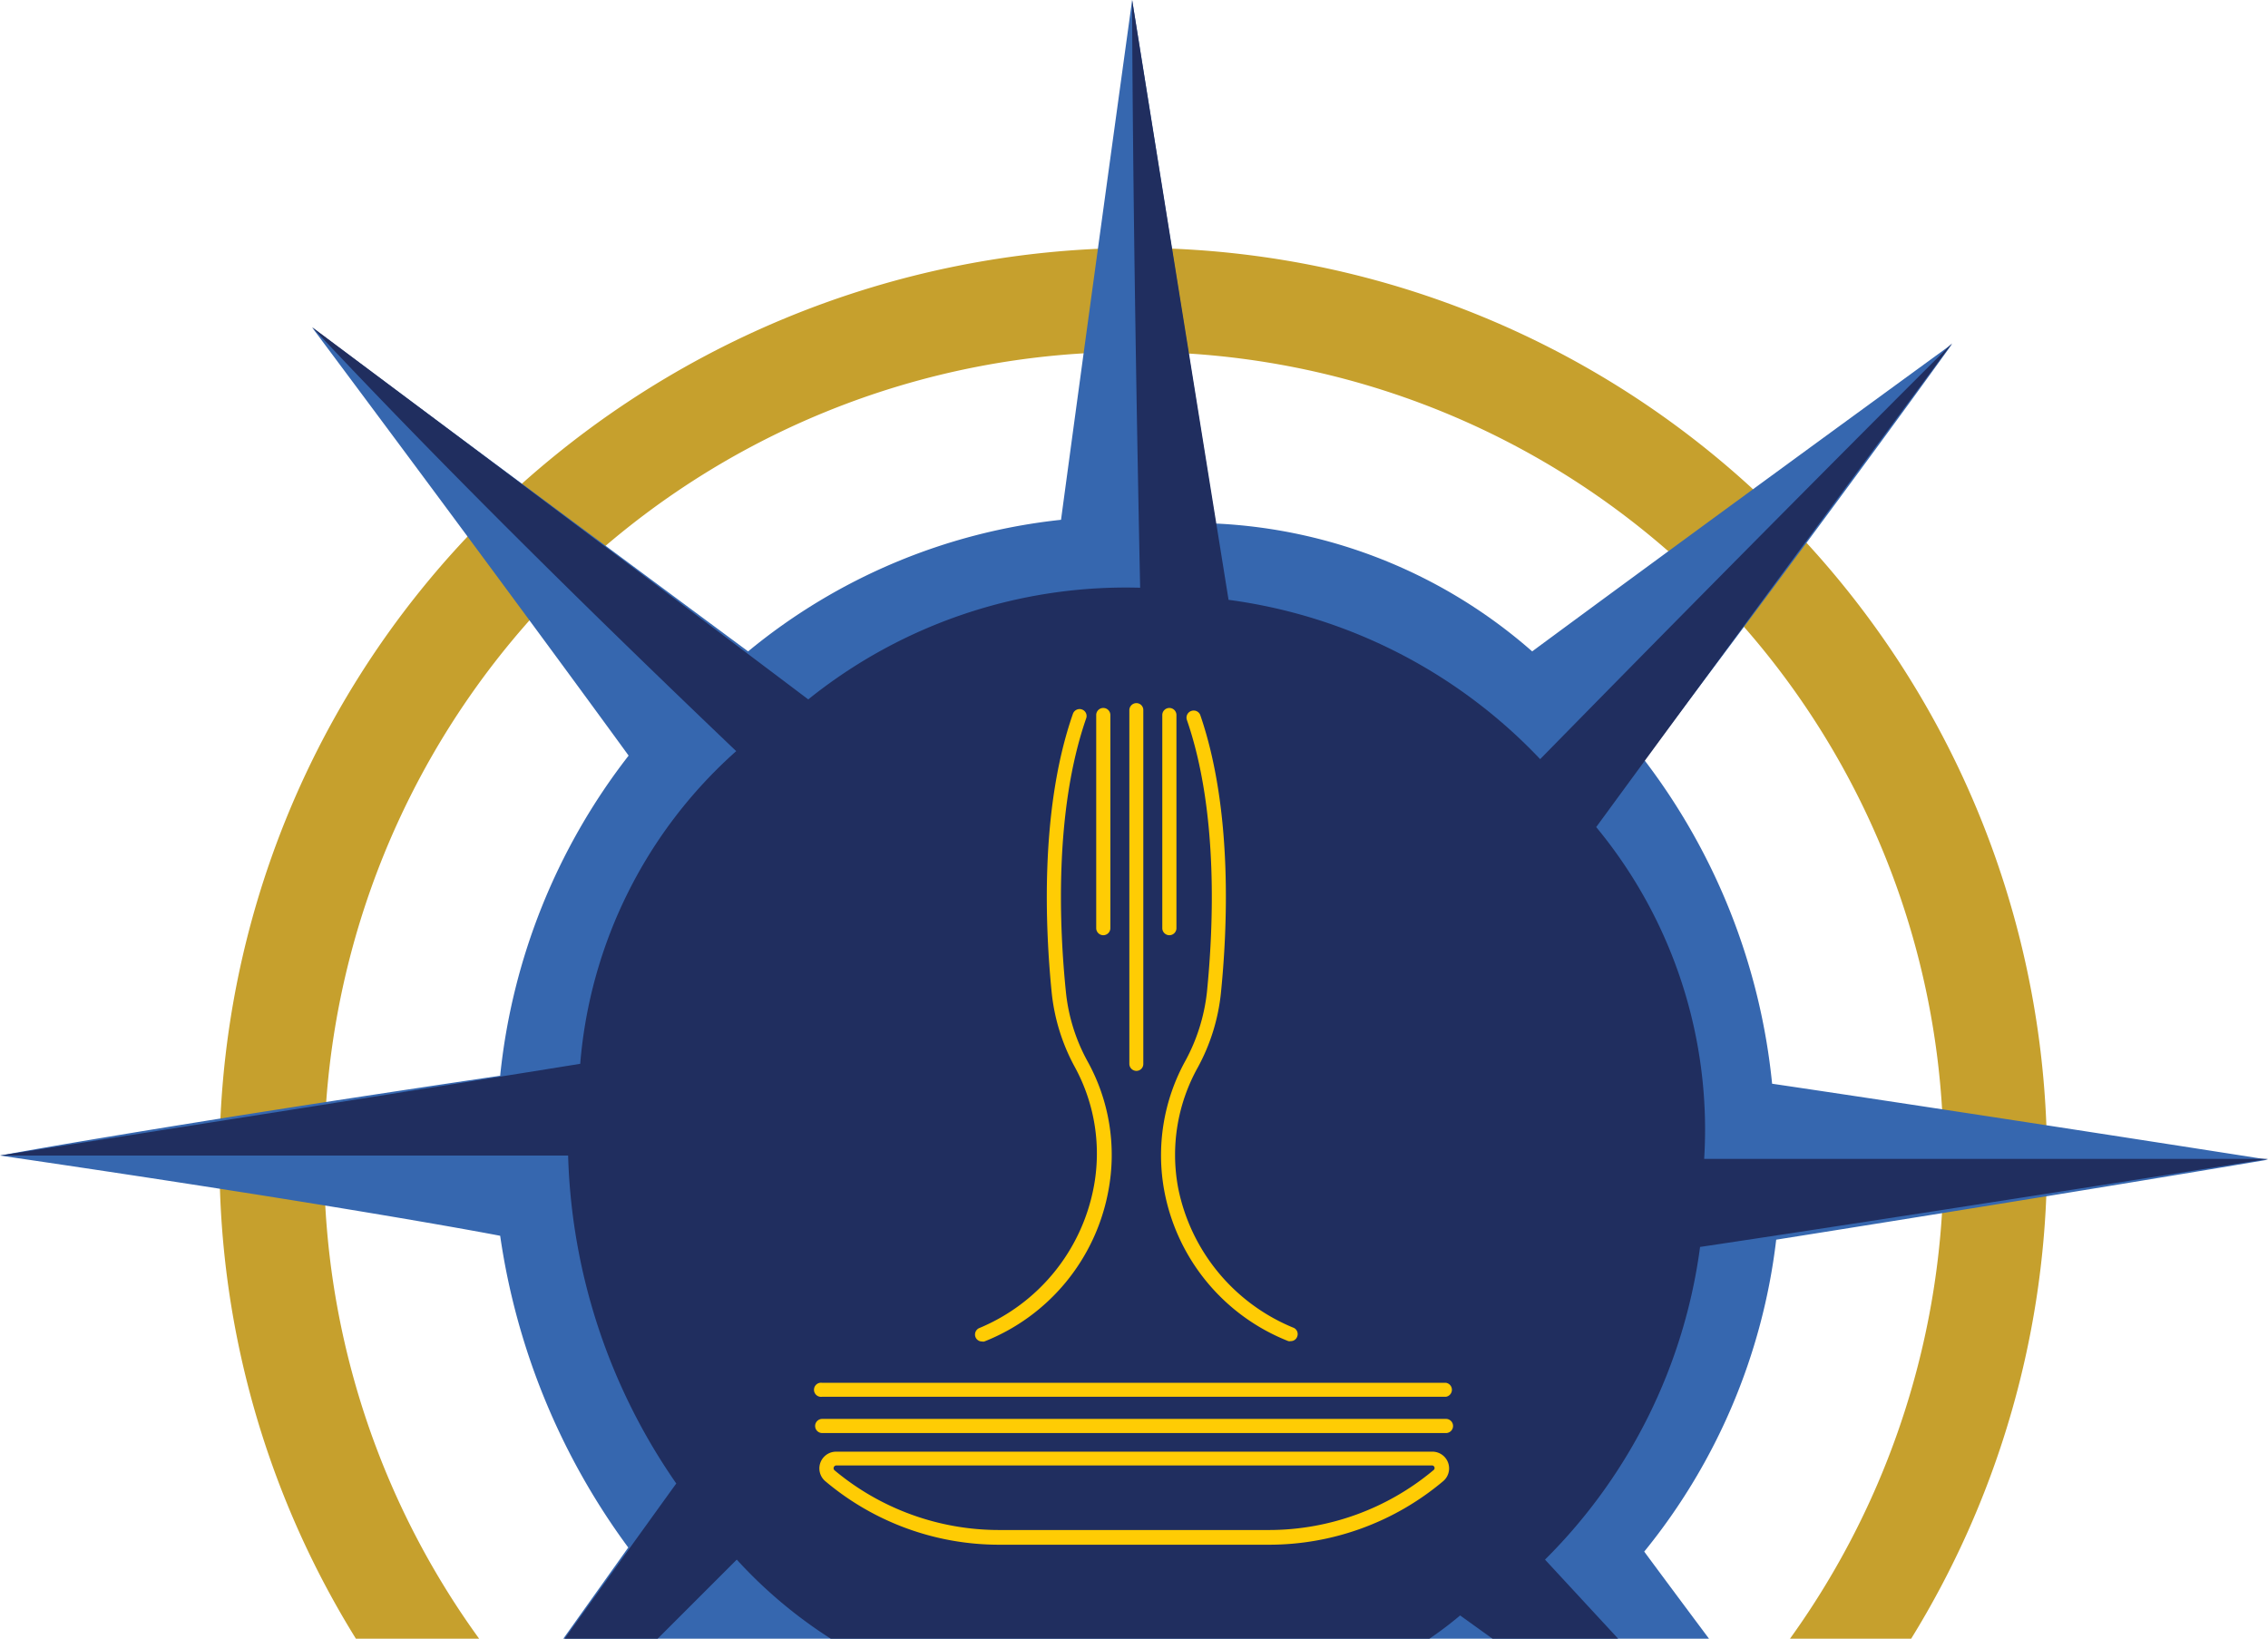 <?xml version="1.0" encoding="UTF-8"?>
<svg xmlns="http://www.w3.org/2000/svg" viewBox="0 0 121.84 88.05">
  <defs>
    <style>.cls-1{fill:#c6a02d;}.cls-2{fill:#3667af;fill-rule:evenodd;}.cls-3{fill:#202e5f;}.cls-4{fill:#ffcc04;}</style>
  </defs>
  <g id="Layer_2" data-name="Layer 2">
    <g id="Layer_1-2" data-name="Layer 1">
      <path class="cls-1" d="M25.74,88.05a43.73,43.73,0,0,1,4.35-56.47A43.51,43.51,0,0,1,61,18.91a43.29,43.29,0,0,1,43.41,43.4,43.75,43.75,0,0,1-8.25,25.74h6.51A49,49,0,0,0,61,13.32a49.73,49.73,0,0,0-34.8,14.4,48.78,48.78,0,0,0-7.08,60.33Z"></path>
      <path class="cls-2" d="M0,62.09c19.12,2.8,26.87,4.31,26.87,4.31a37.15,37.15,0,0,0,6.88,16.75l-3.49,4.9H91.81c-2.33-3.12-3.48-4.68-3.48-4.68a32.56,32.56,0,0,0,7.09-16.76c17.62-2.8,26.42-4.3,26.42-4.3C104,59.52,95.2,58.23,95.2,58.23a34.25,34.25,0,0,0-6.87-17.4C99.5,26,104.87,18.48,104.87,18.48,89.84,29.43,82.31,35,82.31,35a27.7,27.7,0,0,0-17-6.87C62.33,9.45,60.82,0,60.82,0,58.24,18.69,57,27.93,57,27.93A31.68,31.68,0,0,0,40.19,35c-15.68-11.61-23.42-17.4-23.42-17.4,11.39,15.26,17,23,17,23A33.59,33.59,0,0,0,26.87,57.8C8,60.59,0,62.09,0,62.09Z"></path>
      <path class="cls-3" d="M31.17,57.16S21.91,58.66,0,62.09H30.52a32.48,32.48,0,0,0,5.81,17.62s-2,2.77-6,8.34h5l4.25-4.25a25.1,25.1,0,0,0,5.05,4.25H76.79a19.86,19.86,0,0,0,1.65-1.25l1.74,1.25h6.75L83,83.8A29.07,29.07,0,0,0,91.33,67s10.11-1.5,30.51-4.73H91.55a25.5,25.5,0,0,0-5.8-17.83s6.44-8.81,19.12-26c-3.65,3.65-11.17,11.17-22.13,22.35A28.16,28.16,0,0,0,66,32.23L60.82,0s0,10.74.43,31.58a27.21,27.21,0,0,0-17.83,6s-8.81-6.66-26.65-20c6.45,6.88,14,14.4,22.78,22.78A25.22,25.22,0,0,0,31.17,57.16Z"></path>
      <path class="cls-4" d="M76.92,78h-32a.9.9,0,0,0-.58,1.59A14.48,14.48,0,0,0,53.67,83H68.18a14.52,14.52,0,0,0,9.32-3.39A.9.9,0,0,0,76.92,78ZM77,79a13.78,13.78,0,0,1-8.83,3.21H53.67A13.78,13.78,0,0,1,44.83,79a.15.15,0,0,1,.1-.26h32A.14.14,0,0,1,77,79Z"></path>
      <path class="cls-4" d="M44.17,77H77.68a.38.38,0,0,0,0-.76H44.17a.38.38,0,0,0,0,.76Z"></path>
      <path class="cls-4" d="M44.17,75.05H77.68a.38.38,0,0,0,0-.75H44.17a.38.38,0,1,0,0,.75Z"></path>
      <path class="cls-4" d="M69.21,72.06a.32.32,0,0,0,.13,0,.36.36,0,0,0,.35-.25.37.37,0,0,0-.23-.48,10.29,10.29,0,0,1-6.17-7.51,9.64,9.64,0,0,1,1.06-6.47,10.61,10.61,0,0,0,1.24-4c.34-3.37.66-9.79-1.11-14.93A.38.38,0,0,0,64,38.2a.38.38,0,0,0-.24.48c1.73,5,1.41,11.3,1.08,14.61A10,10,0,0,1,63.68,57a10.5,10.5,0,0,0-1.13,7A10.81,10.81,0,0,0,69.21,72.06Z"></path>
      <path class="cls-4" d="M62.82,50.25a.38.38,0,0,0,.38-.38V38.42a.38.38,0,0,0-.76,0V49.87A.38.38,0,0,0,62.82,50.25Z"></path>
      <path class="cls-4" d="M52.63,71.35a.38.38,0,0,0-.23.48.37.37,0,0,0,.36.25.25.25,0,0,0,.12,0A10.81,10.81,0,0,0,59.54,64a10.38,10.38,0,0,0-1.13-7,9.78,9.78,0,0,1-1.15-3.72c-.34-3.33-.65-9.67,1.09-14.68a.37.37,0,0,0-.23-.48.38.38,0,0,0-.48.23c-1.8,5.15-1.48,11.61-1.14,15a10.62,10.62,0,0,0,1.25,4,9.7,9.7,0,0,1,1,6.47A10.27,10.27,0,0,1,52.63,71.35Z"></path>
      <path class="cls-4" d="M59.27,50.25a.38.38,0,0,0,.38-.38V38.42a.38.38,0,1,0-.76,0V49.87A.38.38,0,0,0,59.27,50.25Z"></path>
      <path class="cls-4" d="M61.05,57.54a.37.37,0,0,0,.37-.38v-19a.37.37,0,0,0-.37-.38.38.38,0,0,0-.38.38v19A.38.38,0,0,0,61.05,57.54Z"></path>
    </g>
  </g>
</svg>
